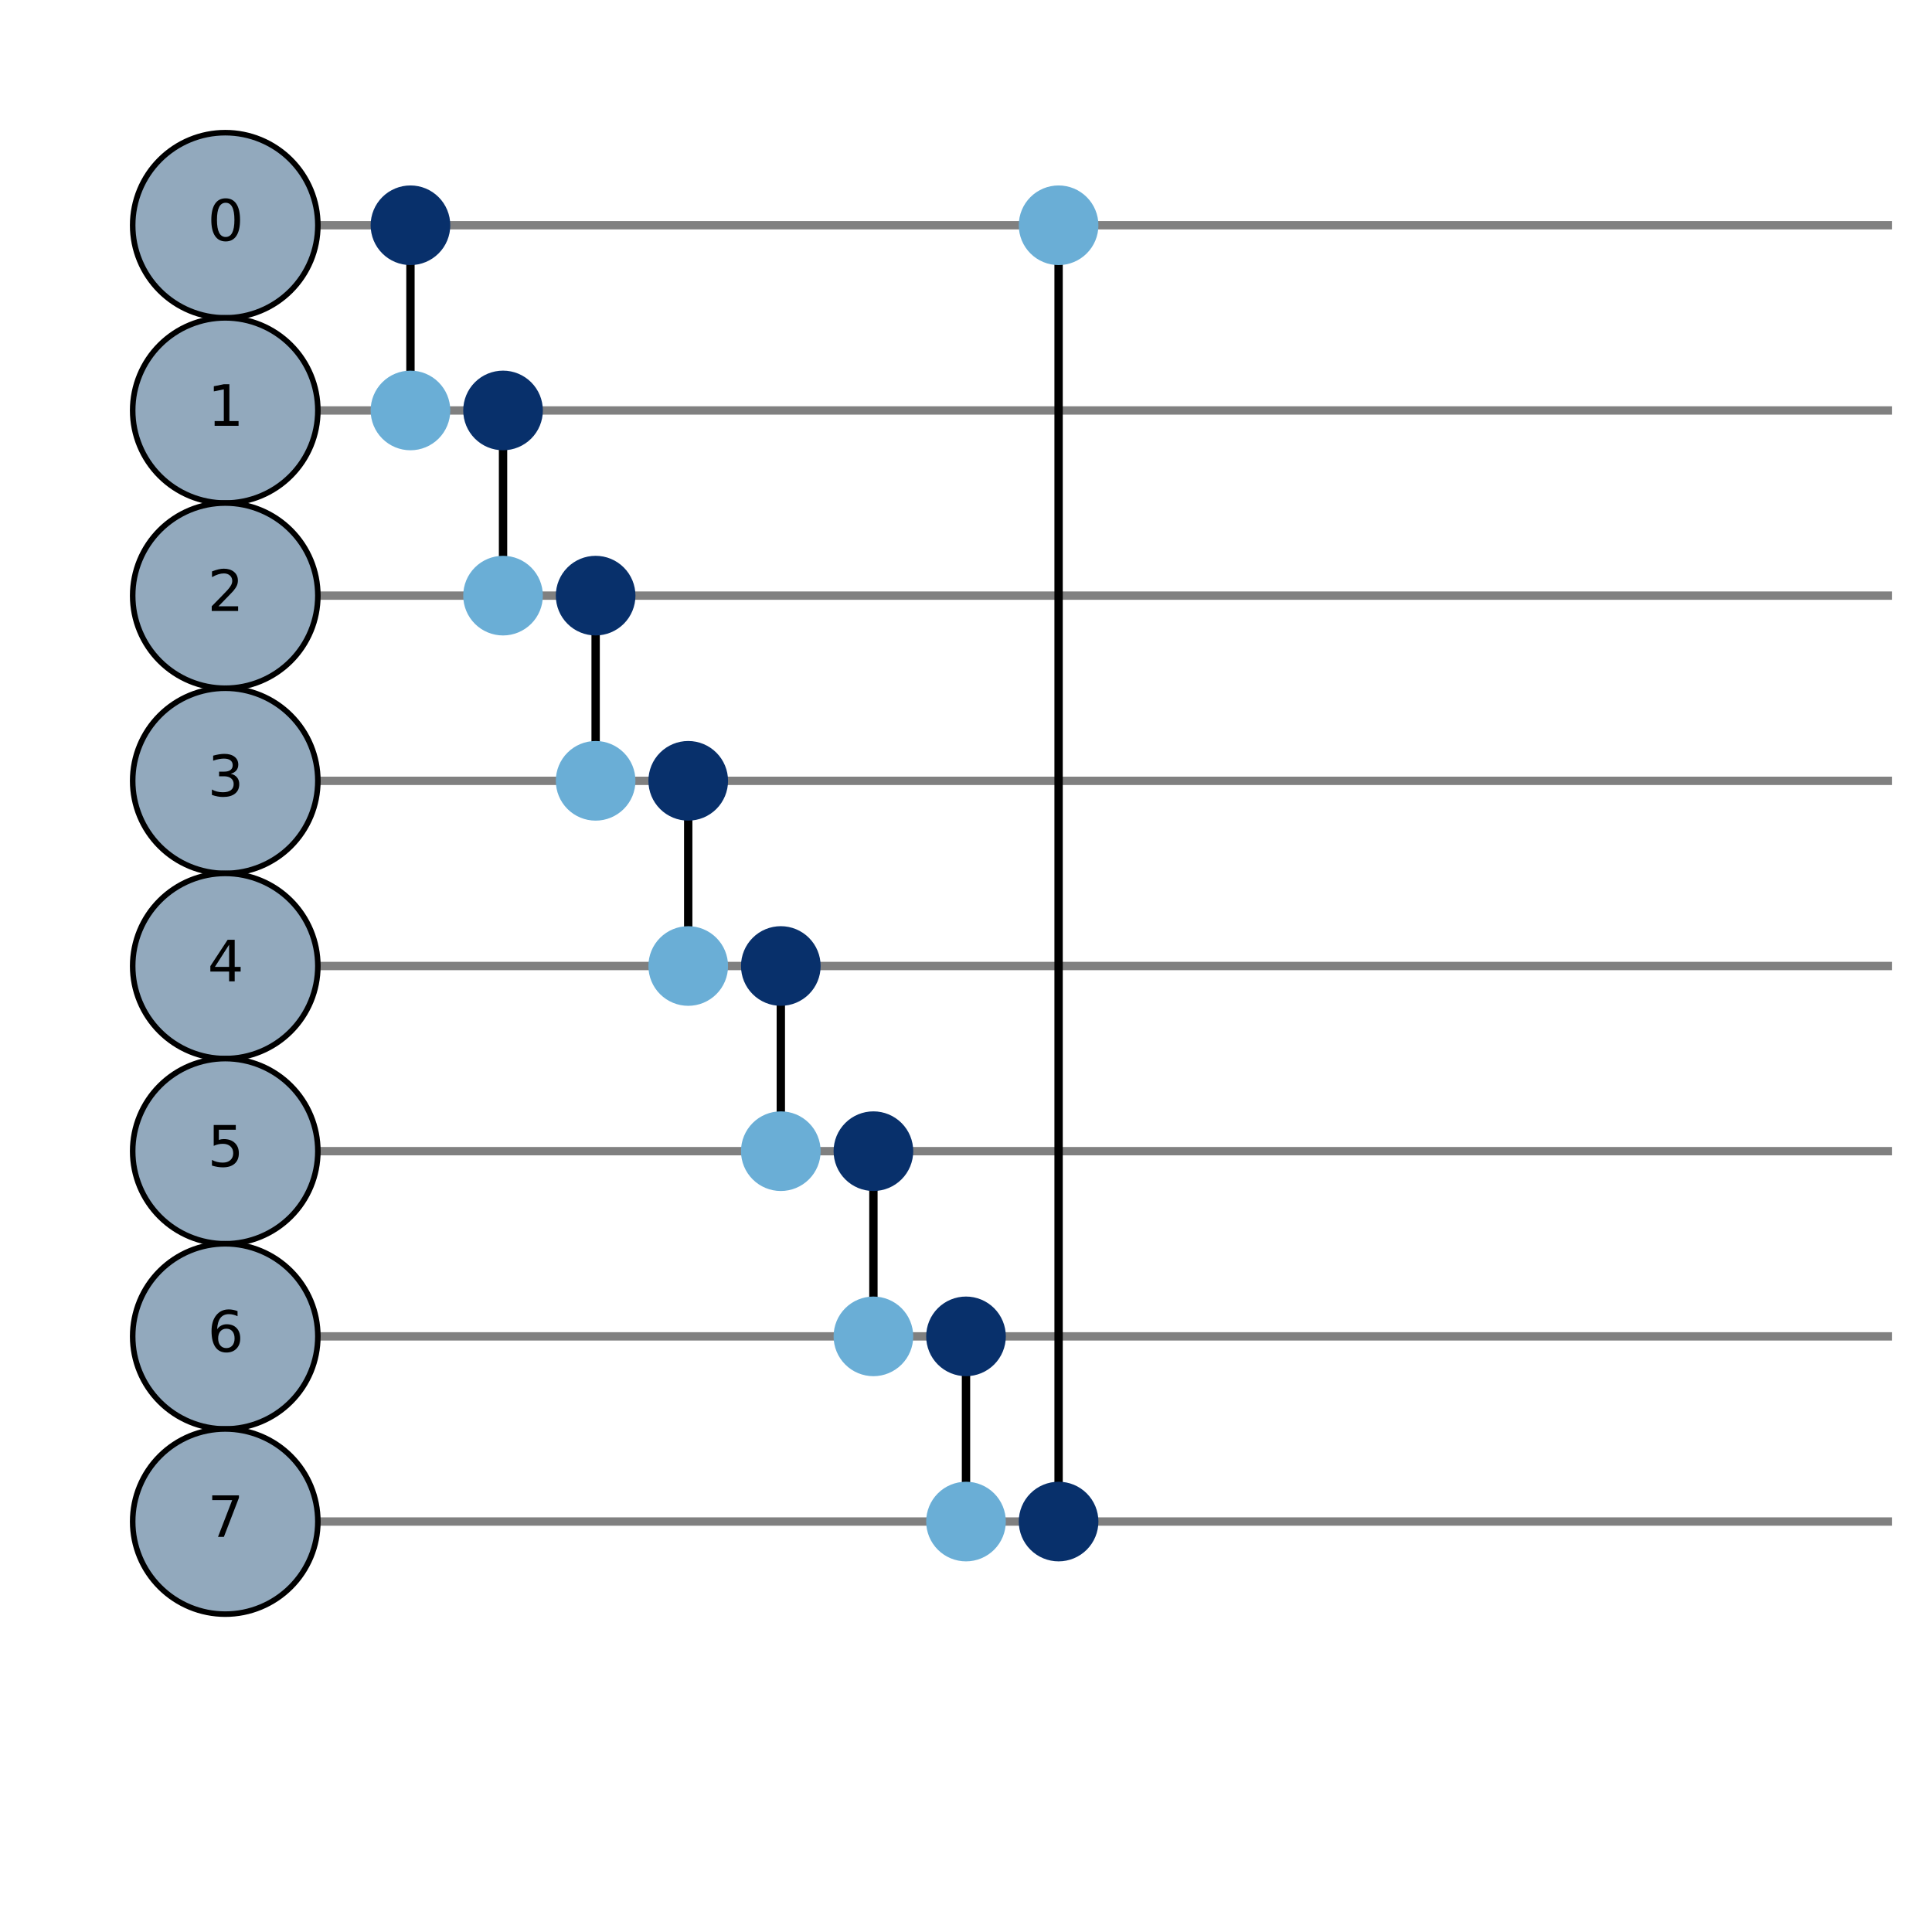 <?xml version="1.0" encoding="utf-8" standalone="no"?>
<!DOCTYPE svg PUBLIC "-//W3C//DTD SVG 1.1//EN"
  "http://www.w3.org/Graphics/SVG/1.1/DTD/svg11.dtd">
<svg xmlns:xlink="http://www.w3.org/1999/xlink" width="347.04pt" height="347.04pt" viewBox="0 0 347.04 347.04" xmlns="http://www.w3.org/2000/svg" version="1.1">
 <defs>
  <style type="text/css">*{stroke-linejoin: round; stroke-linecap: butt}</style>
 </defs>
 <g id="figure_1">
  <g id="patch_1">
   <path d="M -0 347.04 
L 347.04 347.04 
L 347.04 -0 
L -0 -0 
L -0 347.04 
z
" style="fill: none"/>
  </g>
  <g id="axes_1">
   <g id="LineCollection_1">
    <path d="M 40.464 40.464 
L 339.84 40.464 
" clip-path="url(#p18e3750246)" style="fill: none; stroke: #808080; stroke-width: 1.5"/>
   </g>
   <g id="LineCollection_2">
    <path d="M 40.464 73.728 
L 339.84 73.728 
" clip-path="url(#p18e3750246)" style="fill: none; stroke: #808080; stroke-width: 1.5"/>
   </g>
   <g id="LineCollection_3">
    <path d="M 40.464 106.992 
L 339.84 106.992 
" clip-path="url(#p18e3750246)" style="fill: none; stroke: #808080; stroke-width: 1.5"/>
   </g>
   <g id="LineCollection_4">
    <path d="M 40.464 140.256 
L 339.84 140.256 
" clip-path="url(#p18e3750246)" style="fill: none; stroke: #808080; stroke-width: 1.5"/>
   </g>
   <g id="LineCollection_5">
    <path d="M 40.464 173.52 
L 339.84 173.52 
" clip-path="url(#p18e3750246)" style="fill: none; stroke: #808080; stroke-width: 1.5"/>
   </g>
   <g id="LineCollection_6">
    <path d="M 40.464 206.784 
L 339.84 206.784 
" clip-path="url(#p18e3750246)" style="fill: none; stroke: #808080; stroke-width: 1.5"/>
   </g>
   <g id="LineCollection_7">
    <path d="M 40.464 240.048 
L 339.84 240.048 
" clip-path="url(#p18e3750246)" style="fill: none; stroke: #808080; stroke-width: 1.5"/>
   </g>
   <g id="LineCollection_8">
    <path d="M 40.464 273.312 
L 339.84 273.312 
" clip-path="url(#p18e3750246)" style="fill: none; stroke: #808080; stroke-width: 1.5"/>
   </g>
   <g id="line2d_1">
    <path d="M 73.728 40.464 
L 73.728 73.728 
" clip-path="url(#p18e3750246)" style="fill: none; stroke: #000000; stroke-width: 1.5; stroke-linecap: square"/>
   </g>
   <g id="line2d_2">
    <path d="M 90.36 73.728 
L 90.36 106.992 
" clip-path="url(#p18e3750246)" style="fill: none; stroke: #000000; stroke-width: 1.5; stroke-linecap: square"/>
   </g>
   <g id="line2d_3">
    <path d="M 106.992 106.992 
L 106.992 140.256 
" clip-path="url(#p18e3750246)" style="fill: none; stroke: #000000; stroke-width: 1.5; stroke-linecap: square"/>
   </g>
   <g id="line2d_4">
    <path d="M 123.624 140.256 
L 123.624 173.52 
" clip-path="url(#p18e3750246)" style="fill: none; stroke: #000000; stroke-width: 1.5; stroke-linecap: square"/>
   </g>
   <g id="line2d_5">
    <path d="M 140.256 173.52 
L 140.256 206.784 
" clip-path="url(#p18e3750246)" style="fill: none; stroke: #000000; stroke-width: 1.5; stroke-linecap: square"/>
   </g>
   <g id="line2d_6">
    <path d="M 156.888 206.784 
L 156.888 240.048 
" clip-path="url(#p18e3750246)" style="fill: none; stroke: #000000; stroke-width: 1.5; stroke-linecap: square"/>
   </g>
   <g id="line2d_7">
    <path d="M 173.52 240.048 
L 173.52 273.312 
" clip-path="url(#p18e3750246)" style="fill: none; stroke: #000000; stroke-width: 1.5; stroke-linecap: square"/>
   </g>
   <g id="line2d_8">
    <path d="M 190.152 273.312 
L 190.152 40.464 
" clip-path="url(#p18e3750246)" style="fill: none; stroke: #000000; stroke-width: 1.5; stroke-linecap: square"/>
   </g>
   <g id="patch_2">
    <path d="M 40.464 57.096 
C 44.875 57.096 49.106 55.344 52.225 52.225 
C 55.344 49.106 57.096 44.875 57.096 40.464 
C 57.096 36.053 55.344 31.822 52.225 28.703 
C 49.106 25.584 44.875 23.832 40.464 23.832 
C 36.053 23.832 31.822 25.584 28.703 28.703 
C 25.584 31.822 23.832 36.053 23.832 40.464 
C 23.832 44.875 25.584 49.106 28.703 52.225 
C 31.822 55.344 36.053 57.096 40.464 57.096 
z
" clip-path="url(#p18e3750246)" style="fill: #92a9bd; stroke: #000000; stroke-linejoin: miter"/>
   </g>
   <g id="patch_3">
    <path d="M 40.464 90.36 
C 44.875 90.36 49.106 88.608 52.225 85.489 
C 55.344 82.37 57.096 78.139 57.096 73.728 
C 57.096 69.317 55.344 65.086 52.225 61.967 
C 49.106 58.848 44.875 57.096 40.464 57.096 
C 36.053 57.096 31.822 58.848 28.703 61.967 
C 25.584 65.086 23.832 69.317 23.832 73.728 
C 23.832 78.139 25.584 82.37 28.703 85.489 
C 31.822 88.608 36.053 90.36 40.464 90.36 
z
" clip-path="url(#p18e3750246)" style="fill: #92a9bd; stroke: #000000; stroke-linejoin: miter"/>
   </g>
   <g id="patch_4">
    <path d="M 40.464 123.624 
C 44.875 123.624 49.106 121.872 52.225 118.753 
C 55.344 115.634 57.096 111.403 57.096 106.992 
C 57.096 102.581 55.344 98.35 52.225 95.231 
C 49.106 92.112 44.875 90.36 40.464 90.36 
C 36.053 90.36 31.822 92.112 28.703 95.231 
C 25.584 98.35 23.832 102.581 23.832 106.992 
C 23.832 111.403 25.584 115.634 28.703 118.753 
C 31.822 121.872 36.053 123.624 40.464 123.624 
z
" clip-path="url(#p18e3750246)" style="fill: #92a9bd; stroke: #000000; stroke-linejoin: miter"/>
   </g>
   <g id="patch_5">
    <path d="M 40.464 156.888 
C 44.875 156.888 49.106 155.136 52.225 152.017 
C 55.344 148.898 57.096 144.667 57.096 140.256 
C 57.096 135.845 55.344 131.614 52.225 128.495 
C 49.106 125.376 44.875 123.624 40.464 123.624 
C 36.053 123.624 31.822 125.376 28.703 128.495 
C 25.584 131.614 23.832 135.845 23.832 140.256 
C 23.832 144.667 25.584 148.898 28.703 152.017 
C 31.822 155.136 36.053 156.888 40.464 156.888 
z
" clip-path="url(#p18e3750246)" style="fill: #92a9bd; stroke: #000000; stroke-linejoin: miter"/>
   </g>
   <g id="patch_6">
    <path d="M 40.464 190.152 
C 44.875 190.152 49.106 188.4 52.225 185.281 
C 55.344 182.162 57.096 177.931 57.096 173.52 
C 57.096 169.109 55.344 164.878 52.225 161.759 
C 49.106 158.64 44.875 156.888 40.464 156.888 
C 36.053 156.888 31.822 158.64 28.703 161.759 
C 25.584 164.878 23.832 169.109 23.832 173.52 
C 23.832 177.931 25.584 182.162 28.703 185.281 
C 31.822 188.4 36.053 190.152 40.464 190.152 
z
" clip-path="url(#p18e3750246)" style="fill: #92a9bd; stroke: #000000; stroke-linejoin: miter"/>
   </g>
   <g id="patch_7">
    <path d="M 40.464 223.416 
C 44.875 223.416 49.106 221.664 52.225 218.545 
C 55.344 215.426 57.096 211.195 57.096 206.784 
C 57.096 202.373 55.344 198.142 52.225 195.023 
C 49.106 191.904 44.875 190.152 40.464 190.152 
C 36.053 190.152 31.822 191.904 28.703 195.023 
C 25.584 198.142 23.832 202.373 23.832 206.784 
C 23.832 211.195 25.584 215.426 28.703 218.545 
C 31.822 221.664 36.053 223.416 40.464 223.416 
z
" clip-path="url(#p18e3750246)" style="fill: #92a9bd; stroke: #000000; stroke-linejoin: miter"/>
   </g>
   <g id="patch_8">
    <path d="M 40.464 256.68 
C 44.875 256.68 49.106 254.928 52.225 251.809 
C 55.344 248.69 57.096 244.459 57.096 240.048 
C 57.096 235.637 55.344 231.406 52.225 228.287 
C 49.106 225.168 44.875 223.416 40.464 223.416 
C 36.053 223.416 31.822 225.168 28.703 228.287 
C 25.584 231.406 23.832 235.637 23.832 240.048 
C 23.832 244.459 25.584 248.69 28.703 251.809 
C 31.822 254.928 36.053 256.68 40.464 256.68 
z
" clip-path="url(#p18e3750246)" style="fill: #92a9bd; stroke: #000000; stroke-linejoin: miter"/>
   </g>
   <g id="patch_9">
    <path d="M 40.464 289.944 
C 44.875 289.944 49.106 288.192 52.225 285.073 
C 55.344 281.954 57.096 277.723 57.096 273.312 
C 57.096 268.901 55.344 264.67 52.225 261.551 
C 49.106 258.432 44.875 256.68 40.464 256.68 
C 36.053 256.68 31.822 258.432 28.703 261.551 
C 25.584 264.67 23.832 268.901 23.832 273.312 
C 23.832 277.723 25.584 281.954 28.703 285.073 
C 31.822 288.192 36.053 289.944 40.464 289.944 
z
" clip-path="url(#p18e3750246)" style="fill: #92a9bd; stroke: #000000; stroke-linejoin: miter"/>
   </g>
   <g id="patch_10">
    <path d="M 73.728 47.117 
C 75.492 47.117 77.185 46.416 78.432 45.168 
C 79.68 43.921 80.381 42.228 80.381 40.464 
C 80.381 38.7 79.68 37.007 78.432 35.76 
C 77.185 34.512 75.492 33.811 73.728 33.811 
C 71.964 33.811 70.271 34.512 69.024 35.76 
C 67.776 37.007 67.075 38.7 67.075 40.464 
C 67.075 42.228 67.776 43.921 69.024 45.168 
C 70.271 46.416 71.964 47.117 73.728 47.117 
z
" clip-path="url(#p18e3750246)" style="fill: #08306b; stroke: #08306b; stroke-linejoin: miter"/>
   </g>
   <g id="patch_11">
    <path d="M 73.728 80.381 
C 75.492 80.381 77.185 79.68 78.432 78.432 
C 79.68 77.185 80.381 75.492 80.381 73.728 
C 80.381 71.964 79.68 70.271 78.432 69.024 
C 77.185 67.776 75.492 67.075 73.728 67.075 
C 71.964 67.075 70.271 67.776 69.024 69.024 
C 67.776 70.271 67.075 71.964 67.075 73.728 
C 67.075 75.492 67.776 77.185 69.024 78.432 
C 70.271 79.68 71.964 80.381 73.728 80.381 
z
" clip-path="url(#p18e3750246)" style="fill: #6aaed6; stroke: #6aaed6; stroke-linejoin: miter"/>
   </g>
   <g id="patch_12">
    <path d="M 90.36 80.381 
C 92.124 80.381 93.817 79.68 95.064 78.432 
C 96.312 77.185 97.013 75.492 97.013 73.728 
C 97.013 71.964 96.312 70.271 95.064 69.024 
C 93.817 67.776 92.124 67.075 90.36 67.075 
C 88.596 67.075 86.903 67.776 85.656 69.024 
C 84.408 70.271 83.707 71.964 83.707 73.728 
C 83.707 75.492 84.408 77.185 85.656 78.432 
C 86.903 79.68 88.596 80.381 90.36 80.381 
z
" clip-path="url(#p18e3750246)" style="fill: #08306b; stroke: #08306b; stroke-linejoin: miter"/>
   </g>
   <g id="patch_13">
    <path d="M 90.36 113.645 
C 92.124 113.645 93.817 112.944 95.064 111.696 
C 96.312 110.449 97.013 108.756 97.013 106.992 
C 97.013 105.228 96.312 103.535 95.064 102.288 
C 93.817 101.04 92.124 100.339 90.36 100.339 
C 88.596 100.339 86.903 101.04 85.656 102.288 
C 84.408 103.535 83.707 105.228 83.707 106.992 
C 83.707 108.756 84.408 110.449 85.656 111.696 
C 86.903 112.944 88.596 113.645 90.36 113.645 
z
" clip-path="url(#p18e3750246)" style="fill: #6aaed6; stroke: #6aaed6; stroke-linejoin: miter"/>
   </g>
   <g id="patch_14">
    <path d="M 106.992 113.645 
C 108.756 113.645 110.449 112.944 111.696 111.696 
C 112.944 110.449 113.645 108.756 113.645 106.992 
C 113.645 105.228 112.944 103.535 111.696 102.288 
C 110.449 101.04 108.756 100.339 106.992 100.339 
C 105.228 100.339 103.535 101.04 102.288 102.288 
C 101.04 103.535 100.339 105.228 100.339 106.992 
C 100.339 108.756 101.04 110.449 102.288 111.696 
C 103.535 112.944 105.228 113.645 106.992 113.645 
z
" clip-path="url(#p18e3750246)" style="fill: #08306b; stroke: #08306b; stroke-linejoin: miter"/>
   </g>
   <g id="patch_15">
    <path d="M 106.992 146.909 
C 108.756 146.909 110.449 146.208 111.696 144.96 
C 112.944 143.713 113.645 142.02 113.645 140.256 
C 113.645 138.492 112.944 136.799 111.696 135.552 
C 110.449 134.304 108.756 133.603 106.992 133.603 
C 105.228 133.603 103.535 134.304 102.288 135.552 
C 101.04 136.799 100.339 138.492 100.339 140.256 
C 100.339 142.02 101.04 143.713 102.288 144.96 
C 103.535 146.208 105.228 146.909 106.992 146.909 
z
" clip-path="url(#p18e3750246)" style="fill: #6aaed6; stroke: #6aaed6; stroke-linejoin: miter"/>
   </g>
   <g id="patch_16">
    <path d="M 123.624 146.909 
C 125.388 146.909 127.081 146.208 128.328 144.96 
C 129.576 143.713 130.277 142.02 130.277 140.256 
C 130.277 138.492 129.576 136.799 128.328 135.552 
C 127.081 134.304 125.388 133.603 123.624 133.603 
C 121.86 133.603 120.167 134.304 118.92 135.552 
C 117.672 136.799 116.971 138.492 116.971 140.256 
C 116.971 142.02 117.672 143.713 118.92 144.96 
C 120.167 146.208 121.86 146.909 123.624 146.909 
z
" clip-path="url(#p18e3750246)" style="fill: #08306b; stroke: #08306b; stroke-linejoin: miter"/>
   </g>
   <g id="patch_17">
    <path d="M 123.624 180.173 
C 125.388 180.173 127.081 179.472 128.328 178.224 
C 129.576 176.977 130.277 175.284 130.277 173.52 
C 130.277 171.756 129.576 170.063 128.328 168.816 
C 127.081 167.568 125.388 166.867 123.624 166.867 
C 121.86 166.867 120.167 167.568 118.92 168.816 
C 117.672 170.063 116.971 171.756 116.971 173.52 
C 116.971 175.284 117.672 176.977 118.92 178.224 
C 120.167 179.472 121.86 180.173 123.624 180.173 
z
" clip-path="url(#p18e3750246)" style="fill: #6aaed6; stroke: #6aaed6; stroke-linejoin: miter"/>
   </g>
   <g id="patch_18">
    <path d="M 140.256 180.173 
C 142.02 180.173 143.713 179.472 144.96 178.224 
C 146.208 176.977 146.909 175.284 146.909 173.52 
C 146.909 171.756 146.208 170.063 144.96 168.816 
C 143.713 167.568 142.02 166.867 140.256 166.867 
C 138.492 166.867 136.799 167.568 135.552 168.816 
C 134.304 170.063 133.603 171.756 133.603 173.52 
C 133.603 175.284 134.304 176.977 135.552 178.224 
C 136.799 179.472 138.492 180.173 140.256 180.173 
z
" clip-path="url(#p18e3750246)" style="fill: #08306b; stroke: #08306b; stroke-linejoin: miter"/>
   </g>
   <g id="patch_19">
    <path d="M 140.256 213.437 
C 142.02 213.437 143.713 212.736 144.96 211.488 
C 146.208 210.241 146.909 208.548 146.909 206.784 
C 146.909 205.02 146.208 203.327 144.96 202.08 
C 143.713 200.832 142.02 200.131 140.256 200.131 
C 138.492 200.131 136.799 200.832 135.552 202.08 
C 134.304 203.327 133.603 205.02 133.603 206.784 
C 133.603 208.548 134.304 210.241 135.552 211.488 
C 136.799 212.736 138.492 213.437 140.256 213.437 
z
" clip-path="url(#p18e3750246)" style="fill: #6aaed6; stroke: #6aaed6; stroke-linejoin: miter"/>
   </g>
   <g id="patch_20">
    <path d="M 156.888 213.437 
C 158.652 213.437 160.345 212.736 161.592 211.488 
C 162.84 210.241 163.541 208.548 163.541 206.784 
C 163.541 205.02 162.84 203.327 161.592 202.08 
C 160.345 200.832 158.652 200.131 156.888 200.131 
C 155.124 200.131 153.431 200.832 152.184 202.08 
C 150.936 203.327 150.235 205.02 150.235 206.784 
C 150.235 208.548 150.936 210.241 152.184 211.488 
C 153.431 212.736 155.124 213.437 156.888 213.437 
z
" clip-path="url(#p18e3750246)" style="fill: #08306b; stroke: #08306b; stroke-linejoin: miter"/>
   </g>
   <g id="patch_21">
    <path d="M 156.888 246.701 
C 158.652 246.701 160.345 246 161.592 244.752 
C 162.84 243.505 163.541 241.812 163.541 240.048 
C 163.541 238.284 162.84 236.591 161.592 235.344 
C 160.345 234.096 158.652 233.395 156.888 233.395 
C 155.124 233.395 153.431 234.096 152.184 235.344 
C 150.936 236.591 150.235 238.284 150.235 240.048 
C 150.235 241.812 150.936 243.505 152.184 244.752 
C 153.431 246 155.124 246.701 156.888 246.701 
z
" clip-path="url(#p18e3750246)" style="fill: #6aaed6; stroke: #6aaed6; stroke-linejoin: miter"/>
   </g>
   <g id="patch_22">
    <path d="M 173.52 246.701 
C 175.284 246.701 176.977 246 178.224 244.752 
C 179.472 243.505 180.173 241.812 180.173 240.048 
C 180.173 238.284 179.472 236.591 178.224 235.344 
C 176.977 234.096 175.284 233.395 173.52 233.395 
C 171.756 233.395 170.063 234.096 168.816 235.344 
C 167.568 236.591 166.867 238.284 166.867 240.048 
C 166.867 241.812 167.568 243.505 168.816 244.752 
C 170.063 246 171.756 246.701 173.52 246.701 
z
" clip-path="url(#p18e3750246)" style="fill: #08306b; stroke: #08306b; stroke-linejoin: miter"/>
   </g>
   <g id="patch_23">
    <path d="M 173.52 279.965 
C 175.284 279.965 176.977 279.264 178.224 278.016 
C 179.472 276.769 180.173 275.076 180.173 273.312 
C 180.173 271.548 179.472 269.855 178.224 268.608 
C 176.977 267.36 175.284 266.659 173.52 266.659 
C 171.756 266.659 170.063 267.36 168.816 268.608 
C 167.568 269.855 166.867 271.548 166.867 273.312 
C 166.867 275.076 167.568 276.769 168.816 278.016 
C 170.063 279.264 171.756 279.965 173.52 279.965 
z
" clip-path="url(#p18e3750246)" style="fill: #6aaed6; stroke: #6aaed6; stroke-linejoin: miter"/>
   </g>
   <g id="patch_24">
    <path d="M 190.152 279.965 
C 191.916 279.965 193.609 279.264 194.856 278.016 
C 196.104 276.769 196.805 275.076 196.805 273.312 
C 196.805 271.548 196.104 269.855 194.856 268.608 
C 193.609 267.36 191.916 266.659 190.152 266.659 
C 188.388 266.659 186.695 267.36 185.448 268.608 
C 184.2 269.855 183.499 271.548 183.499 273.312 
C 183.499 275.076 184.2 276.769 185.448 278.016 
C 186.695 279.264 188.388 279.965 190.152 279.965 
z
" clip-path="url(#p18e3750246)" style="fill: #08306b; stroke: #08306b; stroke-linejoin: miter"/>
   </g>
   <g id="patch_25">
    <path d="M 190.152 47.117 
C 191.916 47.117 193.609 46.416 194.856 45.168 
C 196.104 43.921 196.805 42.228 196.805 40.464 
C 196.805 38.7 196.104 37.007 194.856 35.76 
C 193.609 34.512 191.916 33.811 190.152 33.811 
C 188.388 33.811 186.695 34.512 185.448 35.76 
C 184.2 37.007 183.499 38.7 183.499 40.464 
C 183.499 42.228 184.2 43.921 185.448 45.168 
C 186.695 46.416 188.388 47.117 190.152 47.117 
z
" clip-path="url(#p18e3750246)" style="fill: #6aaed6; stroke: #6aaed6; stroke-linejoin: miter"/>
   </g>
   <g id="text_1">
    <!-- 0 -->
    <g transform="translate(37.283 43.223) scale(0.1 -0.1)">
     <defs>
      <path id="DejaVuSans-30" d="M 2034 4250 
Q 1547 4250 1301 3770 
Q 1056 3291 1056 2328 
Q 1056 1369 1301 889 
Q 1547 409 2034 409 
Q 2525 409 2770 889 
Q 3016 1369 3016 2328 
Q 3016 3291 2770 3770 
Q 2525 4250 2034 4250 
z
M 2034 4750 
Q 2819 4750 3233 4129 
Q 3647 3509 3647 2328 
Q 3647 1150 3233 529 
Q 2819 -91 2034 -91 
Q 1250 -91 836 529 
Q 422 1150 422 2328 
Q 422 3509 836 4129 
Q 1250 4750 2034 4750 
z
" transform="scale(0.016)"/>
     </defs>
     <use xlink:href="#DejaVuSans-30"/>
    </g>
   </g>
   <g id="text_2">
    <!-- 1 -->
    <g transform="translate(37.283 76.487) scale(0.1 -0.1)">
     <defs>
      <path id="DejaVuSans-31" d="M 794 531 
L 1825 531 
L 1825 4091 
L 703 3866 
L 703 4441 
L 1819 4666 
L 2450 4666 
L 2450 531 
L 3481 531 
L 3481 0 
L 794 0 
L 794 531 
z
" transform="scale(0.016)"/>
     </defs>
     <use xlink:href="#DejaVuSans-31"/>
    </g>
   </g>
   <g id="text_3">
    <!-- 2 -->
    <g transform="translate(37.283 109.751) scale(0.1 -0.1)">
     <defs>
      <path id="DejaVuSans-32" d="M 1228 531 
L 3431 531 
L 3431 0 
L 469 0 
L 469 531 
Q 828 903 1448 1529 
Q 2069 2156 2228 2338 
Q 2531 2678 2651 2914 
Q 2772 3150 2772 3378 
Q 2772 3750 2511 3984 
Q 2250 4219 1831 4219 
Q 1534 4219 1204 4116 
Q 875 4013 500 3803 
L 500 4441 
Q 881 4594 1212 4672 
Q 1544 4750 1819 4750 
Q 2544 4750 2975 4387 
Q 3406 4025 3406 3419 
Q 3406 3131 3298 2873 
Q 3191 2616 2906 2266 
Q 2828 2175 2409 1742 
Q 1991 1309 1228 531 
z
" transform="scale(0.016)"/>
     </defs>
     <use xlink:href="#DejaVuSans-32"/>
    </g>
   </g>
   <g id="text_4">
    <!-- 3 -->
    <g transform="translate(37.283 143.015) scale(0.1 -0.1)">
     <defs>
      <path id="DejaVuSans-33" d="M 2597 2516 
Q 3050 2419 3304 2112 
Q 3559 1806 3559 1356 
Q 3559 666 3084 287 
Q 2609 -91 1734 -91 
Q 1441 -91 1130 -33 
Q 819 25 488 141 
L 488 750 
Q 750 597 1062 519 
Q 1375 441 1716 441 
Q 2309 441 2620 675 
Q 2931 909 2931 1356 
Q 2931 1769 2642 2001 
Q 2353 2234 1838 2234 
L 1294 2234 
L 1294 2753 
L 1863 2753 
Q 2328 2753 2575 2939 
Q 2822 3125 2822 3475 
Q 2822 3834 2567 4026 
Q 2313 4219 1838 4219 
Q 1578 4219 1281 4162 
Q 984 4106 628 3988 
L 628 4550 
Q 988 4650 1302 4700 
Q 1616 4750 1894 4750 
Q 2613 4750 3031 4423 
Q 3450 4097 3450 3541 
Q 3450 3153 3228 2886 
Q 3006 2619 2597 2516 
z
" transform="scale(0.016)"/>
     </defs>
     <use xlink:href="#DejaVuSans-33"/>
    </g>
   </g>
   <g id="text_5">
    <!-- 4 -->
    <g transform="translate(37.283 176.279) scale(0.1 -0.1)">
     <defs>
      <path id="DejaVuSans-34" d="M 2419 4116 
L 825 1625 
L 2419 1625 
L 2419 4116 
z
M 2253 4666 
L 3047 4666 
L 3047 1625 
L 3713 1625 
L 3713 1100 
L 3047 1100 
L 3047 0 
L 2419 0 
L 2419 1100 
L 313 1100 
L 313 1709 
L 2253 4666 
z
" transform="scale(0.016)"/>
     </defs>
     <use xlink:href="#DejaVuSans-34"/>
    </g>
   </g>
   <g id="text_6">
    <!-- 5 -->
    <g transform="translate(37.283 209.543) scale(0.1 -0.1)">
     <defs>
      <path id="DejaVuSans-35" d="M 691 4666 
L 3169 4666 
L 3169 4134 
L 1269 4134 
L 1269 2991 
Q 1406 3038 1543 3061 
Q 1681 3084 1819 3084 
Q 2600 3084 3056 2656 
Q 3513 2228 3513 1497 
Q 3513 744 3044 326 
Q 2575 -91 1722 -91 
Q 1428 -91 1123 -41 
Q 819 9 494 109 
L 494 744 
Q 775 591 1075 516 
Q 1375 441 1709 441 
Q 2250 441 2565 725 
Q 2881 1009 2881 1497 
Q 2881 1984 2565 2268 
Q 2250 2553 1709 2553 
Q 1456 2553 1204 2497 
Q 953 2441 691 2322 
L 691 4666 
z
" transform="scale(0.016)"/>
     </defs>
     <use xlink:href="#DejaVuSans-35"/>
    </g>
   </g>
   <g id="text_7">
    <!-- 6 -->
    <g transform="translate(37.283 242.807) scale(0.1 -0.1)">
     <defs>
      <path id="DejaVuSans-36" d="M 2113 2584 
Q 1688 2584 1439 2293 
Q 1191 2003 1191 1497 
Q 1191 994 1439 701 
Q 1688 409 2113 409 
Q 2538 409 2786 701 
Q 3034 994 3034 1497 
Q 3034 2003 2786 2293 
Q 2538 2584 2113 2584 
z
M 3366 4563 
L 3366 3988 
Q 3128 4100 2886 4159 
Q 2644 4219 2406 4219 
Q 1781 4219 1451 3797 
Q 1122 3375 1075 2522 
Q 1259 2794 1537 2939 
Q 1816 3084 2150 3084 
Q 2853 3084 3261 2657 
Q 3669 2231 3669 1497 
Q 3669 778 3244 343 
Q 2819 -91 2113 -91 
Q 1303 -91 875 529 
Q 447 1150 447 2328 
Q 447 3434 972 4092 
Q 1497 4750 2381 4750 
Q 2619 4750 2861 4703 
Q 3103 4656 3366 4563 
z
" transform="scale(0.016)"/>
     </defs>
     <use xlink:href="#DejaVuSans-36"/>
    </g>
   </g>
   <g id="text_8">
    <!-- 7 -->
    <g transform="translate(37.283 276.071) scale(0.1 -0.1)">
     <defs>
      <path id="DejaVuSans-37" d="M 525 4666 
L 3525 4666 
L 3525 4397 
L 1831 0 
L 1172 0 
L 2766 4134 
L 525 4134 
L 525 4666 
z
" transform="scale(0.016)"/>
     </defs>
     <use xlink:href="#DejaVuSans-37"/>
    </g>
   </g>
  </g>
 </g>
 <defs>
  <clipPath id="p18e3750246">
   <rect x="7.2" y="7.2" width="332.64" height="332.64"/>
  </clipPath>
 </defs>
</svg>
